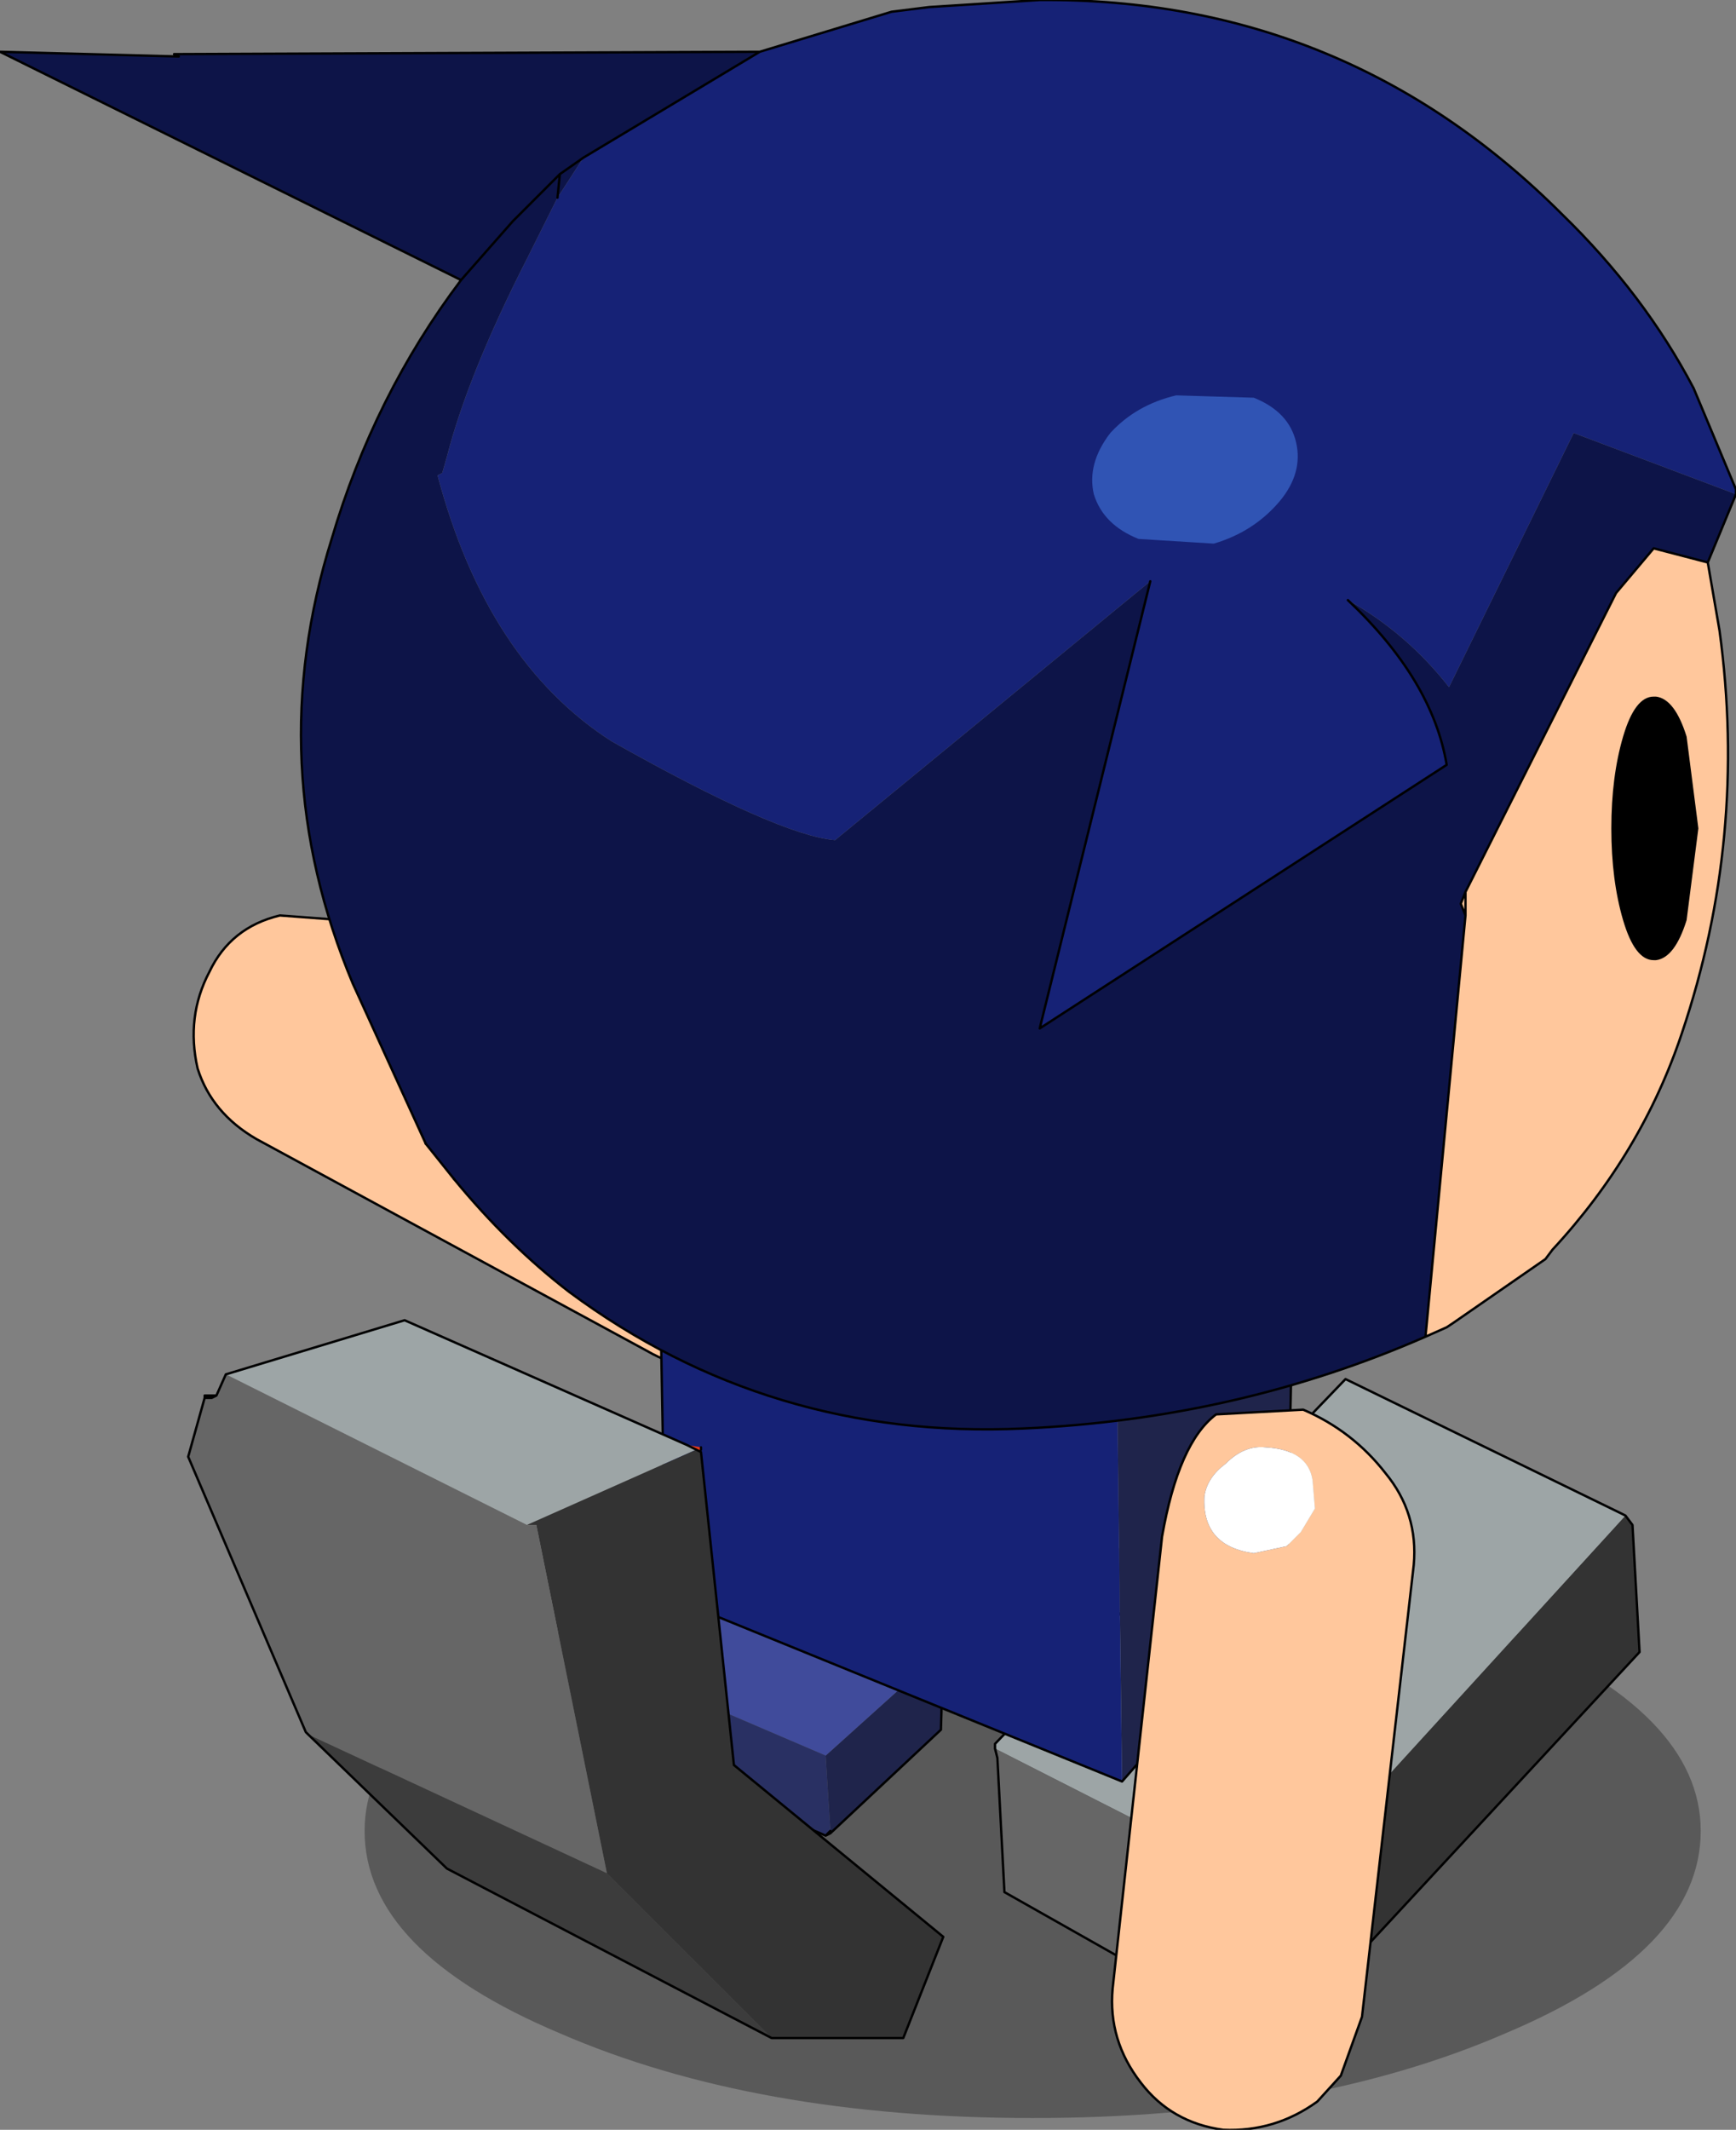 <?xml version="1.0" encoding="UTF-8" standalone="no"?>
<svg xmlns:xlink="http://www.w3.org/1999/xlink" height="45.25px" width="36.9px" xmlns="http://www.w3.org/2000/svg">
  <rect width="100%" height="100%" fill="#808080" stroke="none"/>
  <g transform="matrix(1.0, 0.0, 0.0, 1.0, 4.7, 10.3)">
    <path d="M27.3 32.9 Q23.15 34.7 17.25 34.7 11.35 34.7 7.2 32.9 3.05 31.15 3.05 28.6 3.05 26.1 7.2 24.35 11.35 22.55 17.25 22.55 23.15 22.55 27.3 24.35 31.45 26.1 31.45 28.6 31.45 31.15 27.3 32.9" fill="#000000" fill-opacity="0.302" fill-rule="evenodd" stroke="none"/>
    <path d="M-0.25 10.35 Q-0.75 11.3 -0.5 12.4 -0.2 13.35 0.75 13.9 L9.05 18.4 Q10.0 18.95 11.0 18.7 L12.85 17.55 Q13.7 16.8 13.45 15.85 13.25 14.9 11.55 13.85 L3.25 9.3 1.25 9.15 Q0.2 9.4 -0.25 10.35 M11.95 15.0 L12.5 15.65 Q12.75 16.1 12.45 16.55 12.1 17.3 11.45 17.25 L10.9 17.0 10.55 16.55 10.4 16.15 10.55 15.5 Q11.05 14.5 11.95 15.0" fill="#ffc79c" fill-rule="evenodd" stroke="none"/>
    <path d="M11.95 15.0 Q11.05 14.5 10.55 15.5 L10.4 16.15 10.55 16.55 10.9 17.0 11.45 17.25 Q12.1 17.3 12.45 16.55 12.75 16.1 12.5 15.65 L11.95 15.0" fill="#ffffff" fill-rule="evenodd" stroke="none"/>
    <path d="M-0.25 10.35 Q0.2 9.4 1.25 9.15 L3.25 9.3 11.55 13.85 Q13.25 14.9 13.45 15.85 13.7 16.8 12.85 17.55 L11.0 18.7 Q10.0 18.95 9.05 18.4 L0.75 13.9 Q-0.2 13.35 -0.5 12.4 -0.75 11.3 -0.25 10.35 Z" fill="none" stroke="#000000" stroke-linecap="round" stroke-linejoin="round" stroke-width="0.05"/>
    <path d="M15.35 24.75 L12.85 27.0 12.95 28.6 12.95 28.65 15.3 26.45 15.35 24.75" fill="#1f244b" fill-rule="evenodd" stroke="none"/>
    <path d="M15.35 24.75 L15.3 24.7 11.45 23.3 8.95 25.35 9.0 25.35 12.85 27.0 15.35 24.75" fill="#404b9b" fill-rule="evenodd" stroke="none"/>
    <path d="M12.85 27.0 L9.0 25.35 9.05 27.05 12.85 28.7 12.95 28.65 12.95 28.6 12.85 27.0 M12.85 28.7 L12.95 28.6 12.85 28.7" fill="#293063" fill-rule="evenodd" stroke="none"/>
    <path d="M15.35 24.75 L15.3 24.7 15.35 24.75 15.3 26.45 12.95 28.65 12.95 28.6 12.85 28.7 9.05 27.05 9.0 25.35 8.95 25.35 11.45 23.3 15.3 24.7 M12.85 28.7 L12.95 28.65" fill="none" stroke="#000000" stroke-linecap="round" stroke-linejoin="round" stroke-width="0.05"/>
    <path d="M22.25 30.3 L22.15 30.4 22.25 30.4 22.25 30.3" fill="#cccccc" fill-rule="evenodd" stroke="none"/>
    <path d="M22.4 33.15 L30.15 24.8 30.0 22.1 29.85 21.9 22.5 29.95 22.45 30.05 22.4 33.15" fill="#333333" fill-rule="evenodd" stroke="none"/>
    <path d="M22.5 29.95 L22.45 29.9 22.45 30.05 22.5 29.95" fill="#485051" fill-rule="evenodd" stroke="none"/>
    <path d="M29.85 21.9 L29.75 21.85 23.9 19.0 16.45 26.75 16.45 26.85 22.45 29.9 22.5 29.95 29.85 21.9" fill="#9da5a6" fill-rule="evenodd" stroke="none"/>
    <path d="M16.45 26.85 L16.5 27.05 16.65 29.9 22.4 33.15 22.45 30.05 22.45 29.9 16.45 26.85 M22.25 30.3 L22.25 30.4 22.15 30.4 22.25 30.3" fill="#666666" fill-rule="evenodd" stroke="none"/>
    <path d="M29.85 21.9 L29.75 21.85 23.9 19.0 16.45 26.75 16.45 26.85 16.5 27.05 16.65 29.9 22.4 33.15 30.15 24.8 30.0 22.1 29.85 21.9 Z" fill="none" stroke="#000000" stroke-linecap="round" stroke-linejoin="round" stroke-width="0.05"/>
    <path d="M19.05 19.65 L22.75 16.2 12.6 12.05 9.3 15.35 18.9 19.6 19.05 19.65" fill="#404b9b" fill-rule="evenodd" stroke="none"/>
    <path d="M19.15 27.55 L22.65 23.55 22.8 16.2 22.75 16.2 19.05 19.65 19.15 27.55" fill="#1f244b" fill-rule="evenodd" stroke="none"/>
    <path d="M19.15 27.55 L19.05 19.65 18.9 19.6 9.3 15.35 9.45 23.6 19.15 27.55" fill="#162276" fill-rule="evenodd" stroke="none"/>
    <path d="M22.75 16.2 L22.8 16.2 22.65 23.55 19.15 27.55 9.45 23.6 9.3 15.35 12.6 12.05 22.75 16.2 Z" fill="none" stroke="#000000" stroke-linecap="round" stroke-linejoin="round" stroke-width="0.05"/>
    <path d="M20.0 22.35 L18.95 31.95 Q18.85 33.05 19.55 33.95 20.2 34.8 21.3 34.95 22.4 35.0 23.3 34.35 L23.8 33.8 24.25 32.55 25.35 22.95 Q25.45 21.85 24.75 21.0 24.05 20.1 23.0 19.65 L21.15 19.75 Q20.35 20.35 20.0 22.35 M20.9 21.5 Q20.95 21.1 21.35 20.8 21.75 20.4 22.2 20.45 23.1 20.5 23.2 21.15 L23.25 21.75 22.95 22.25 22.65 22.55 21.95 22.7 Q20.85 22.55 20.9 21.5" fill="#ffc79c" fill-rule="evenodd" stroke="none"/>
    <path d="M20.9 21.5 Q20.85 22.55 21.95 22.7 L22.65 22.55 22.95 22.25 23.25 21.75 23.2 21.15 Q23.1 20.5 22.2 20.45 21.75 20.4 21.35 20.8 20.95 21.1 20.9 21.5" fill="#ffffff" fill-rule="evenodd" stroke="none"/>
    <path d="M20.0 22.35 Q20.35 20.35 21.15 19.75 L23.0 19.65 Q24.05 20.1 24.75 21.0 25.45 21.85 25.35 22.95 L24.25 32.55 23.8 33.8 23.3 34.35 Q22.4 35.0 21.3 34.95 20.2 34.8 19.55 33.95 18.85 33.05 18.95 31.95 L20.0 22.35 Z" fill="none" stroke="#000000" stroke-linecap="round" stroke-linejoin="round" stroke-width="0.05"/>
    <path d="M-0.35 19.4 L-0.2 19.4 -0.25 19.35 -0.35 19.35 -0.35 19.4" fill="#a80000" fill-rule="evenodd" stroke="none"/>
    <path d="M9.9 20.4 L10.1 20.5 10.2 20.55 10.2 20.5 10.2 20.45 9.9 20.4 M-0.25 19.35 L-0.2 19.4 -0.1 19.35 -0.25 19.35" fill="#e73818" fill-rule="evenodd" stroke="none"/>
    <path d="M10.1 20.5 L9.9 20.4 3.9 17.75 0.1 18.9 6.5 22.1 10.1 20.5" fill="#9da5a6" fill-rule="evenodd" stroke="none"/>
    <path d="M10.1 20.5 L6.5 22.1 6.7 22.1 8.2 29.5 11.7 33.0 14.5 33.0 15.35 30.85 10.9 27.2 10.2 20.55 10.1 20.5" fill="#333333" fill-rule="evenodd" stroke="none"/>
    <path d="M6.5 22.1 L0.1 18.9 -0.1 19.35 -0.2 19.4 -0.35 19.4 -0.7 20.65 1.8 26.5 1.85 26.55 8.2 29.5 6.7 22.1 6.5 22.1" fill="#666666" fill-rule="evenodd" stroke="none"/>
    <path d="M1.85 26.55 L4.8 29.4 11.7 33.0 8.2 29.5 1.85 26.55" fill="#3c3c3c" fill-rule="evenodd" stroke="none"/>
    <path d="M9.9 20.4 L10.1 20.5 10.2 20.55 10.9 27.2 15.35 30.85 14.5 33.0 11.7 33.0 4.8 29.4 1.85 26.55 1.8 26.5 -0.7 20.65 -0.35 19.4 -0.35 19.35 -0.25 19.35 -0.1 19.35 0.1 18.9 3.9 17.75 9.9 20.4 M10.2 20.45 L10.2 20.5 M-0.2 19.4 L-0.35 19.4 M-0.2 19.4 L-0.1 19.35" fill="none" stroke="#000000" stroke-linecap="round" stroke-linejoin="round" stroke-width="0.05"/>
    <path d="M31.6 1.65 L30.45 1.35 29.65 2.3 26.45 8.65 26.35 8.9 26.45 9.15 25.6 18.1 26.05 17.9 26.2 17.8 28.15 16.45 28.3 16.25 Q30.2 14.2 31.05 11.65 32.45 7.5 31.85 3.1 L31.6 1.65 M26.45 8.65 L26.45 9.15 26.45 8.65" fill="#ffc79c" fill-rule="evenodd" stroke="none"/>
    <path d="M18.5 12.5 L17.4 11.55 18.5 12.5" fill="#80461c" fill-rule="evenodd" stroke="none"/>
    <path d="M23.95 2.45 Q25.2 3.15 26.1 4.3 L28.75 -1.1 32.2 0.2 32.2 0.1 31.3 -2.05 Q30.25 -4.05 28.5 -5.75 23.9 -10.35 17.4 -10.3 L15.05 -10.15 14.25 -10.05 11.45 -9.2 7.7 -6.95 7.15 -6.1 6.85 -5.5 6.5 -4.8 Q5.25 -2.35 4.8 -0.6 L4.7 -0.25 4.6 -0.2 Q5.65 3.75 8.3 5.45 11.85 7.45 13.05 7.55 L19.75 2.05 17.4 11.55 26.05 5.95 Q25.75 4.15 23.95 2.45" fill="#162276" fill-rule="evenodd" stroke="none"/>
    <path d="M32.2 0.2 L28.75 -1.1 26.1 4.3 Q25.2 3.15 23.95 2.45 25.75 4.15 26.05 5.95 L17.4 11.55 19.75 2.05 13.05 7.55 Q11.85 7.45 8.3 5.45 5.65 3.75 4.6 -0.2 L4.7 -0.25 4.8 -0.6 Q5.25 -2.35 6.5 -4.8 L6.85 -5.5 7.15 -6.1 7.7 -6.95 11.45 -9.2 -1.0 -9.15 -0.9 -9.1 -4.7 -9.2 5.1 -4.35 Q3.25 -1.9 2.35 1.15 0.85 5.95 2.8 10.6 L4.35 14.0 4.95 14.75 Q6.1 16.15 7.4 17.15 11.65 20.3 17.05 20.05 21.6 19.85 25.6 18.1 L26.45 9.15 26.35 8.9 26.45 8.65 29.65 2.3 30.45 1.35 31.6 1.65 32.2 0.2 M7.15 -6.1 L7.2 -6.6 6.2 -5.6 5.1 -4.35 6.2 -5.6 7.2 -6.6 7.15 -6.1 M7.2 -6.6 L7.7 -6.95 7.2 -6.6 M18.5 12.5 L17.4 11.55 18.5 12.5" fill="#0d1448" fill-rule="evenodd" stroke="none"/>
    <path d="M23.95 2.45 Q25.75 4.15 26.05 5.95 L17.4 11.55 19.75 2.05 M7.7 -6.95 L11.45 -9.2 14.25 -10.05 15.05 -10.15 17.4 -10.3 Q23.9 -10.35 28.5 -5.75 30.25 -4.05 31.3 -2.05 L32.2 0.1 32.2 0.2 31.6 1.65 30.45 1.35 29.65 2.3 26.45 8.65 26.35 8.9 26.45 9.15 25.6 18.1 Q21.6 19.85 17.05 20.05 11.65 20.3 7.4 17.15 6.1 16.15 4.95 14.75 M4.35 14.0 L2.8 10.6 Q0.85 5.95 2.35 1.15 3.25 -1.9 5.1 -4.35 L6.2 -5.6 7.2 -6.6 7.15 -6.1 M31.6 1.65 L31.85 3.1 Q32.45 7.5 31.05 11.65 30.2 14.2 28.3 16.25 L28.15 16.45 26.2 17.8 26.05 17.9 25.6 18.1 M11.45 -9.2 L-1.0 -9.15 -0.9 -9.1 -4.7 -9.2 5.1 -4.35 M7.7 -6.95 L7.2 -6.6 M26.45 9.15 L26.45 8.65" fill="none" stroke="#000000" stroke-linecap="round" stroke-linejoin="round" stroke-width="0.05"/>
    <path d="M4.95 14.75 L4.35 14.0" fill="none" stroke="#000000" stroke-linecap="round" stroke-linejoin="round" stroke-width="0.05"/>
    <path d="M29.8 5.35 Q29.55 6.2 29.55 7.3 29.55 8.4 29.8 9.25 30.05 10.1 30.45 10.1 L30.5 10.1 Q30.9 10.05 31.15 9.25 L31.4 7.3 31.15 5.35 Q30.9 4.55 30.5 4.5 L30.45 4.5 Q30.05 4.5 29.8 5.35" fill="#000000" fill-rule="evenodd" stroke="none"/>
    <path d="M18.9 -1.1 Q18.4 -0.45 18.55 0.2 18.75 0.85 19.5 1.15 L21.1 1.25 Q21.95 1.0 22.5 0.35 23.0 -0.25 22.85 -0.9 22.7 -1.55 21.95 -1.85 L20.3 -1.9 Q19.45 -1.7 18.9 -1.1" fill="#3054b4" fill-rule="evenodd" stroke="none"/>
  </g>
</svg>
